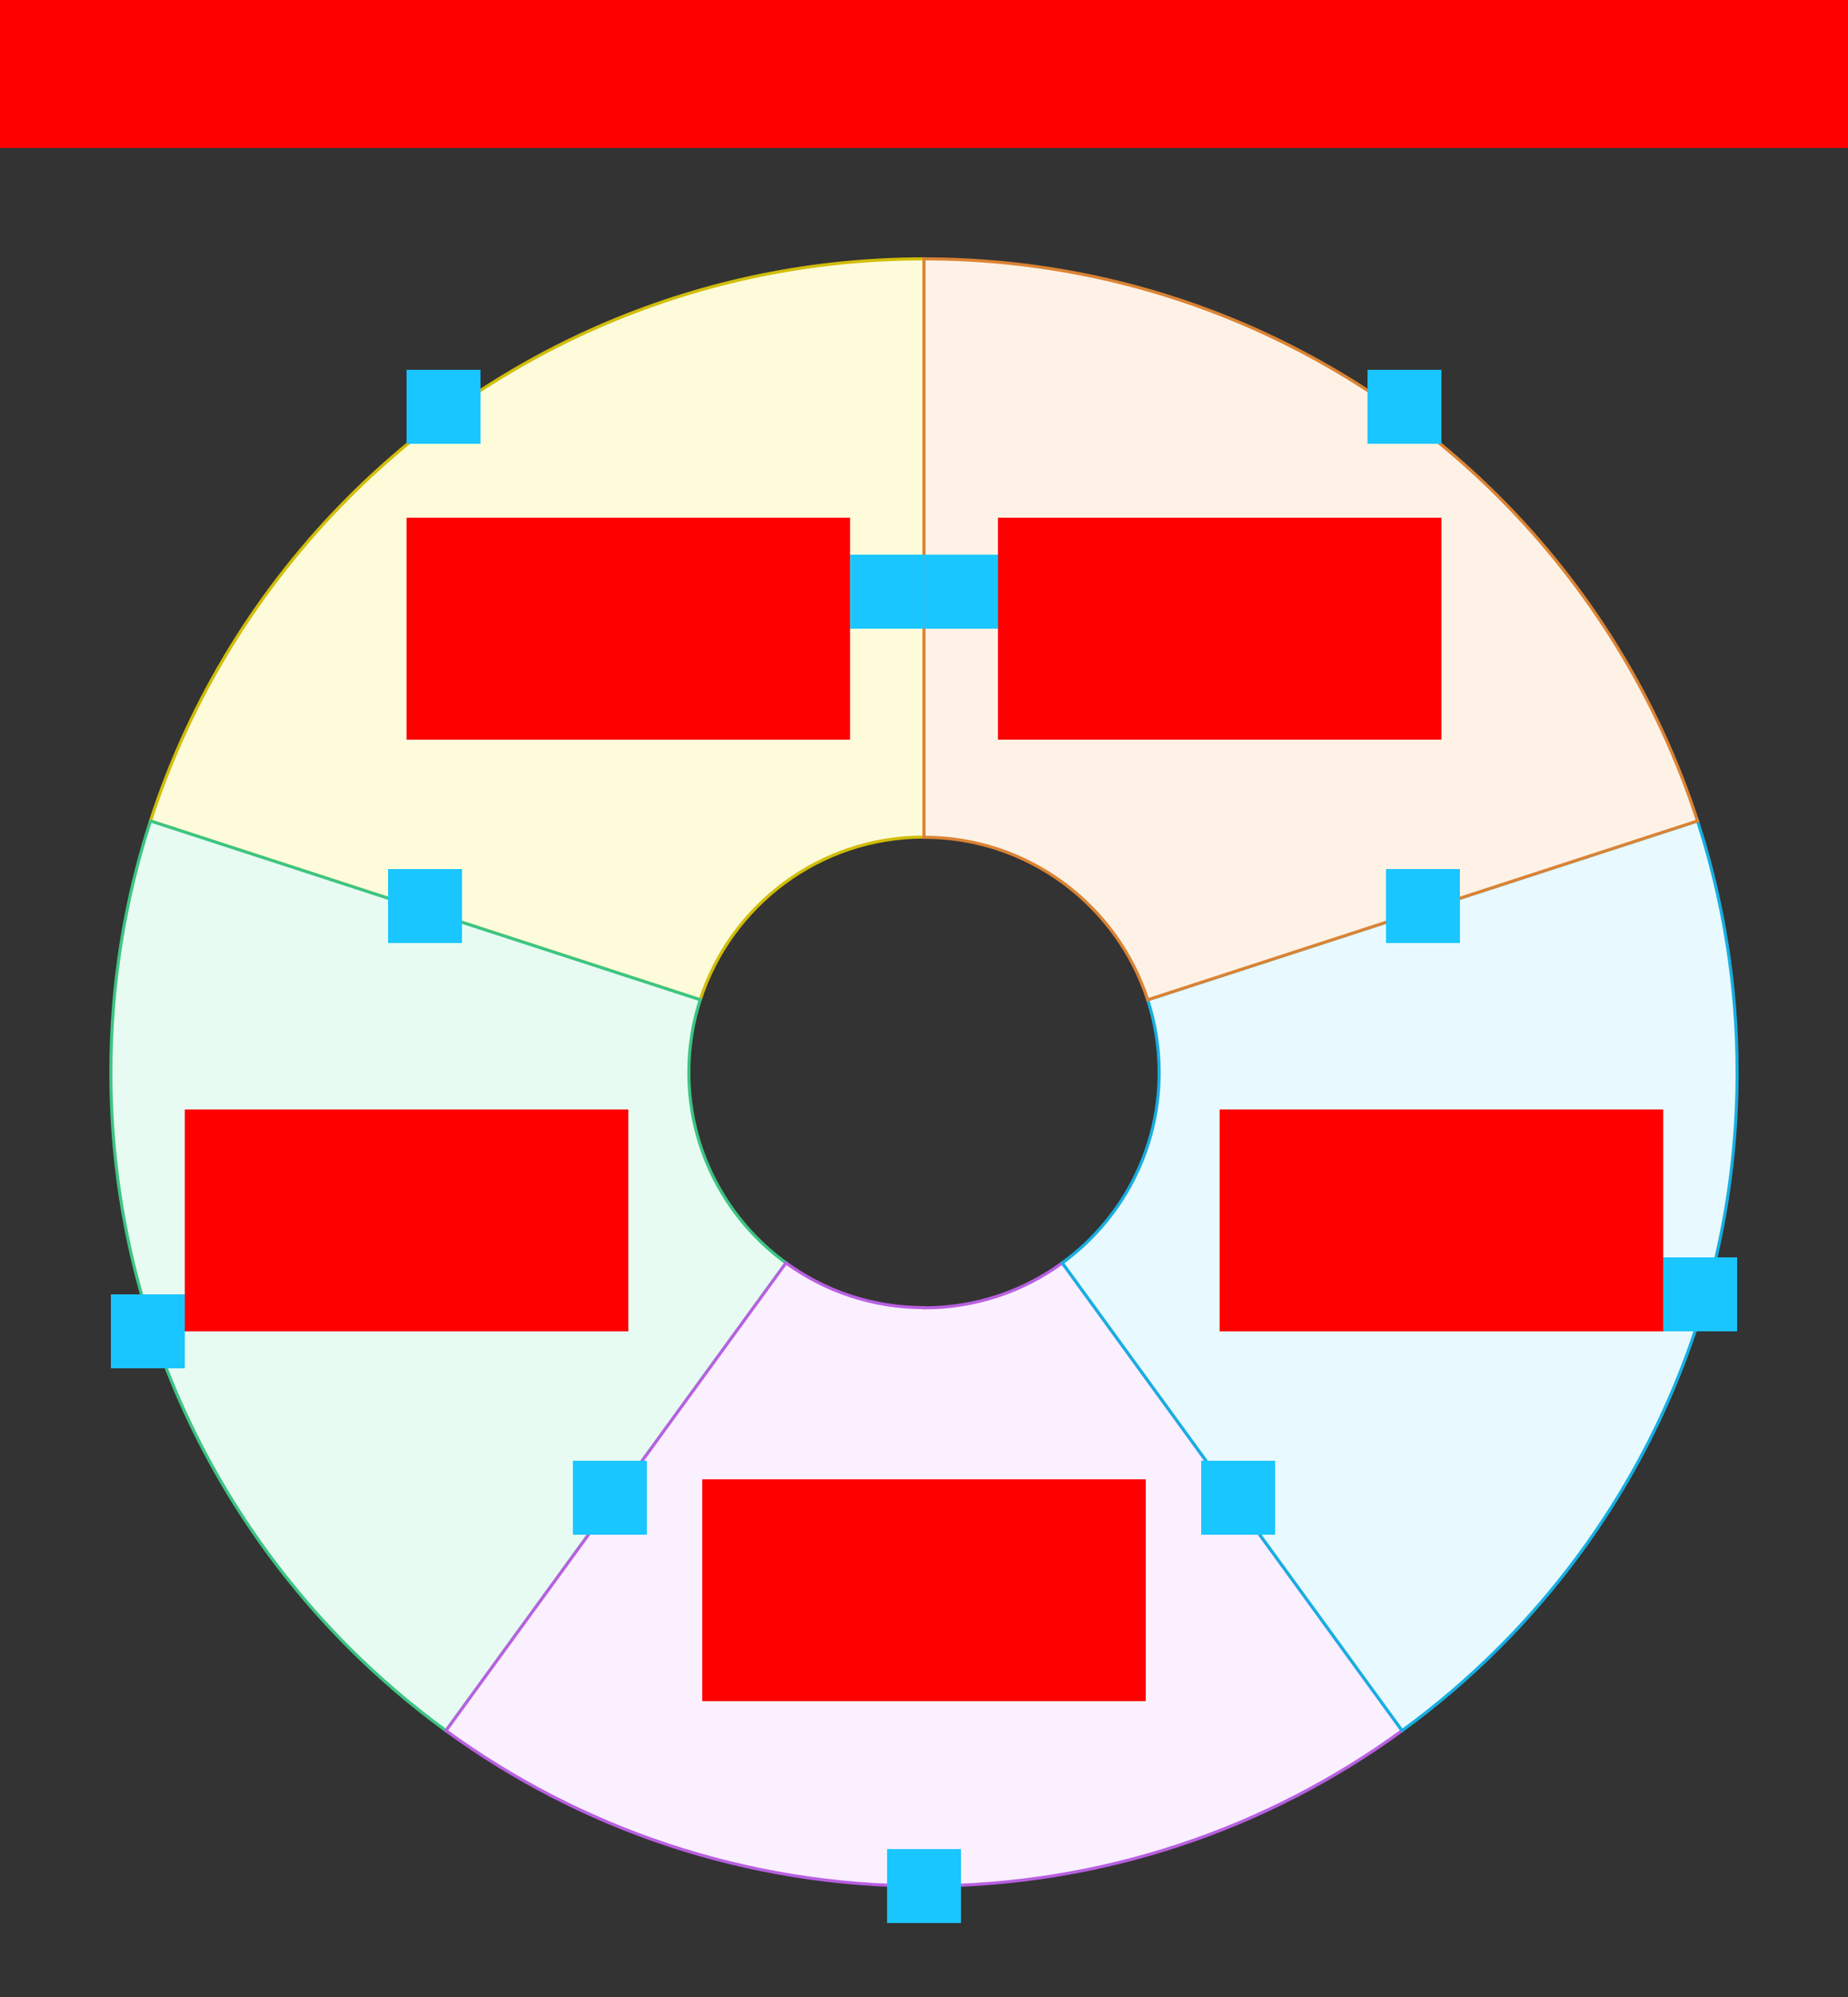 <svg xmlns="http://www.w3.org/2000/svg" width="600" height="648"><rect width="100%" height="100%" fill="#333333" stroke="none"/>    <g id="sector-formal-large-v1--family--5">        <g id="lines">            <g id="g-5">                <g id="cu" >                    <path id="Vector" transform="matrix(-4.371138828673793e-8, -1, 1, -4.371138828673793e-8, 48.855, 324.411)" fill="#fefbdb" d="M163.091 64.47 C210.865 112.245 240.414 178.244 240.414 251.145 L146.571 251.145 L52.8 251.146 C52.8 251.146 52.8 251.146 52.8 251.146 L52.728 251.146 L52.8 251.146 C52.8 217.196 30.642 188.423 0 178.496 L58.02 0 C98.103 13.015 133.98 35.359 163.091 64.47 Z"></path>
                    <path id="Vector_1" transform="matrix(-4.371138828673793e-8, -1, 1, -4.371138828673793e-8, 48.855, 324.411)" fill="none" stroke="#d1bd08" stroke-width="1" stroke-linejoin="miter" stroke-linecap="none" stroke-miterlimit="4"  d="M 240.414 251.145 C 240.414 178.244 210.865 112.245 163.091 64.47 C 133.98 35.359 98.103 13.015 58.02 0 L 0 178.496 C 30.642 188.423 52.8 217.196 52.8 251.146 L 52.728 251.146 L 146.571 251.145 L 240.414 251.145 Z"></path></g></g>
            <g id="g-4">                <g id="cu_1" >                    <path id="Vector_2" transform="matrix(-4.371138828673793e-8, -1, 1, -4.371138828673793e-8, 36, 561.583)" fill="#e7fbf2" d="M26.897 77.335 L26.897 77.335 C74.673 29.554 140.677 0 213.584 0 C242.065 0 269.493 4.51 295.191 12.855 L237.172 191.351 C229.754 188.948 221.839 187.65 213.621 187.65 C188.19 187.65 165.663 200.083 151.787 219.202 L0 108.798 C8.141 97.614 17.138 87.095 26.897 77.335 Z"></path>
                    <path id="Vector_3" transform="matrix(-4.371138828673793e-8, -1, 1, -4.371138828673793e-8, 36, 561.583)" fill="none" stroke="#3cc583" stroke-width="1" stroke-linejoin="miter" stroke-linecap="none" stroke-miterlimit="4"  d="M 213.584 0 C 140.677 0 74.673 29.554 26.897 77.335 L 26.897 77.335 C 17.138 87.095 8.141 97.614 0 108.798 L 151.787 219.202 C 165.663 200.083 188.19 187.65 213.62 187.65 C 221.839 187.65 229.754 188.948 237.172 191.351 L 295.192 12.855 C 269.493 4.51 242.065 0 213.584 0 Z"></path></g></g>
            <g id="g-3">                <g id="cu_2" >                    <path id="Vector_4" transform="matrix(-4.371138828673793e-8, -1, 1, -4.371138828673793e-8, 144.798, 611.999)" fill="#faf0ff" d="M187.614 155.203 L187.686 155.203 C187.686 138.466 193.071 122.987 202.203 110.404 L50.416 0 C18.707 43.562 0 97.198 0 155.203 L0 155.202 C0 213.216 18.713 266.861 50.433 310.427 L202.203 200.1 C193.028 187.499 187.614 171.983 187.614 155.203 Z"></path>
                    <path id="Vector_5" transform="matrix(-4.371138828673793e-8, -1, 1, -4.371138828673793e-8, 144.798, 611.999)" fill="none" stroke="#b960e2" stroke-width="1" stroke-linejoin="miter" stroke-linecap="none" stroke-miterlimit="4"  d="M 0 155.203 L 0 155.202 C 0 213.216 18.713 266.861 50.433 310.427 C 109.703 267.342 142.933 243.185 202.203 200.1 C 193.028 187.499 187.614 171.983 187.614 155.203 L 187.686 155.203 C 187.686 138.466 193.071 122.987 202.203 110.404 L 50.416 0 C 18.707 43.562 0 97.198 0 155.203 Z"></path></g></g>
            <g id="g-2">                <g id="cu_3" >                    <path id="Vector_6" transform="matrix(-4.371138828673793e-8, -1, 1, -4.371138828673793e-8, 344.898, 561.565)" fill="#e8f9ff" d="M213.568 219.103 C140.666 219.103 74.665 189.553 26.89 141.777 C17.135 132.022 8.139 121.506 0 110.327 L151.77 0 C165.652 19.064 188.145 31.454 213.532 31.454 C221.773 31.454 229.709 30.148 237.144 27.733 L295.181 206.247 C269.48 214.592 242.051 219.103 213.568 219.103 Z"></path>
                    <path id="Vector_7" transform="matrix(-4.371138828673793e-8, -1, 1, -4.371138828673793e-8, 344.898, 561.565)" fill="none" stroke="#17aee1" stroke-width="1" stroke-linejoin="miter" stroke-linecap="none" stroke-miterlimit="4"  d="M 26.89 141.777 C 74.665 189.553 140.666 219.103 213.568 219.103 C 242.051 219.103 269.48 214.593 295.18 206.247 L 237.144 27.733 C 229.709 30.148 221.773 31.454 213.532 31.454 C 188.145 31.454 165.652 19.064 151.77 0 C 92.5 43.085 59.27 67.242 0 110.327 C 8.139 121.506 17.135 132.022 26.89 141.777 Z"></path></g></g>
            <g id="g-1">                <g id="cu_4" >                    <path id="Vector_8" transform="matrix(-4.371138828673793e-8, -1, 1, -4.371138828673793e-8, 300, 324.421)" fill="#fef2e6" d="M240.425 0 C240.425 72.896 210.88 138.893 163.112 186.667 C134.001 215.781 98.121 238.128 58.036 251.145 L0 72.631 C30.611 62.686 52.739 33.927 52.739 0.001 L146.582 0 L240.425 0 Z"></path>
                    <path id="Vector_9" transform="matrix(-4.371138828673793e-8, -1, 1, -4.371138828673793e-8, 300, 324.421)" fill="none" stroke="#db8333" stroke-width="1" stroke-linejoin="miter" stroke-linecap="none" stroke-miterlimit="4"  d="M 52.739 0.001 L 52.811 0.001 M 52.739 0.001 C 52.739 33.927 30.611 62.686 0 72.631 L 58.036 251.145 C 98.121 238.128 134.001 215.781 163.112 186.667 C 210.88 138.893 240.425 72.896 240.425 0 L 146.582 0 L 52.739 0.001 Z"></path></g></g></g>
        <path id="tx-cb-title" transform="matrix(1, -1.6081230200044232e-16, 1.6081230200044232e-16, 1, 0, 0)" fill="#ff00001a" d="M0 0 L600 0 L600 48 L0 48 L0 0 Z"></path>
        <rect id="bt-cc-remove-5" fill="#1ac6ff33" transform="matrix(1, 0, 0, 1, 132, 120)" width="24" height="24" rx="0" ry="0"></rect>
        <rect id="bt-cc-remove-4" fill="#1ac6ff33" transform="matrix(1, -5.551115123125783e-17, 5.551115123125783e-17, 1, 35.999, 419.999)" width="24" height="24" rx="0" ry="0"></rect>
        <rect id="bt-cc-remove-3" fill="#1ac6ff33" transform="matrix(1, -5.551115123125783e-17, 5.551115123125783e-17, 1, 288.012, 600)" width="24" height="24" rx="0" ry="0"></rect>
        <rect id="bt-cc-remove-2" fill="#1ac6ff33" transform="matrix(1, -5.551115123125783e-17, 5.551115123125783e-17, 1, 540.001, 407.999)" width="24" height="24" rx="0" ry="0"></rect>
        <rect id="bt-cc-remove-1" fill="#1ac6ff33" transform="matrix(1, 0, 0, 1, 444, 120)" width="24" height="24" rx="0" ry="0"></rect>
        <path id="tx-cc-5" transform="matrix(1, -5.551115123125783e-17, 5.551115123125783e-17, 1, 132, 168)" fill="#ff00001a" d="M0 0 L144 0 L144 72 L0 72 L0 0 Z"></path>
        <path id="tx-cc-4" transform="matrix(1, -5.551115123125783e-17, 5.551115123125783e-17, 1, 60, 359.999)" fill="#ff00001a" d="M0 0 L144 0 L144 72 L0 72 L0 0 Z"></path>
        <path id="tx-cc-3" transform="matrix(1, -5.551115123125783e-17, 5.551115123125783e-17, 1, 228.001, 480.001)" fill="#ff00001a" d="M0 0 L144 0 L144 72 L0 72 L0 0 Z"></path>
        <path id="tx-cc-2" transform="translate(396, 359.999)" fill="#ff00001a" d="M0 0 L144 0 L144 72 L0 72 L0 0 Z"></path>
        <path id="tx-cc-1" transform="matrix(1, -5.551115123125783e-17, 5.551115123125783e-17, 1, 324, 168)" fill="#ff00001a" d="M0 0 L144 0 L144 72 L0 72 L0 0 Z"></path>
        <rect id="bt-cc-add-6" fill="#1ac6ff33" transform="matrix(1, -2.7755575615628914e-17, 2.7755575615628914e-17, 1, 276.041, 179.999)" width="24" height="24" rx="0" ry="0"></rect>
        <rect id="bt-cc-add-5" fill="#1ac6ff33" transform="matrix(1, -2.7755575615628914e-17, 2.7755575615628914e-17, 1, 126, 282.001)" width="24" height="24" rx="0" ry="0"></rect>
        <rect id="bt-cc-add-4" fill="#1ac6ff33" transform="matrix(1, -2.7755575615628914e-17, 2.7755575615628914e-17, 1, 186, 474)" width="24" height="24" rx="0" ry="0"></rect>
        <rect id="bt-cc-add-3" fill="#1ac6ff33" transform="matrix(1, -2.7755575615628914e-17, 2.7755575615628914e-17, 1, 390, 474)" width="24" height="24" rx="0" ry="0"></rect>
        <rect id="bt-cc-add-2" fill="#1ac6ff33" transform="matrix(1, -2.7755575615628914e-17, 2.7755575615628914e-17, 1, 450, 282.001)" width="24" height="24" rx="0" ry="0"></rect>
        <rect id="bt-cc-add-1" fill="#1ac6ff33" transform="matrix(1, -2.7755575615628914e-17, 2.7755575615628914e-17, 1, 300.041, 180)" width="24" height="24" rx="0" ry="0"></rect></g></svg>
